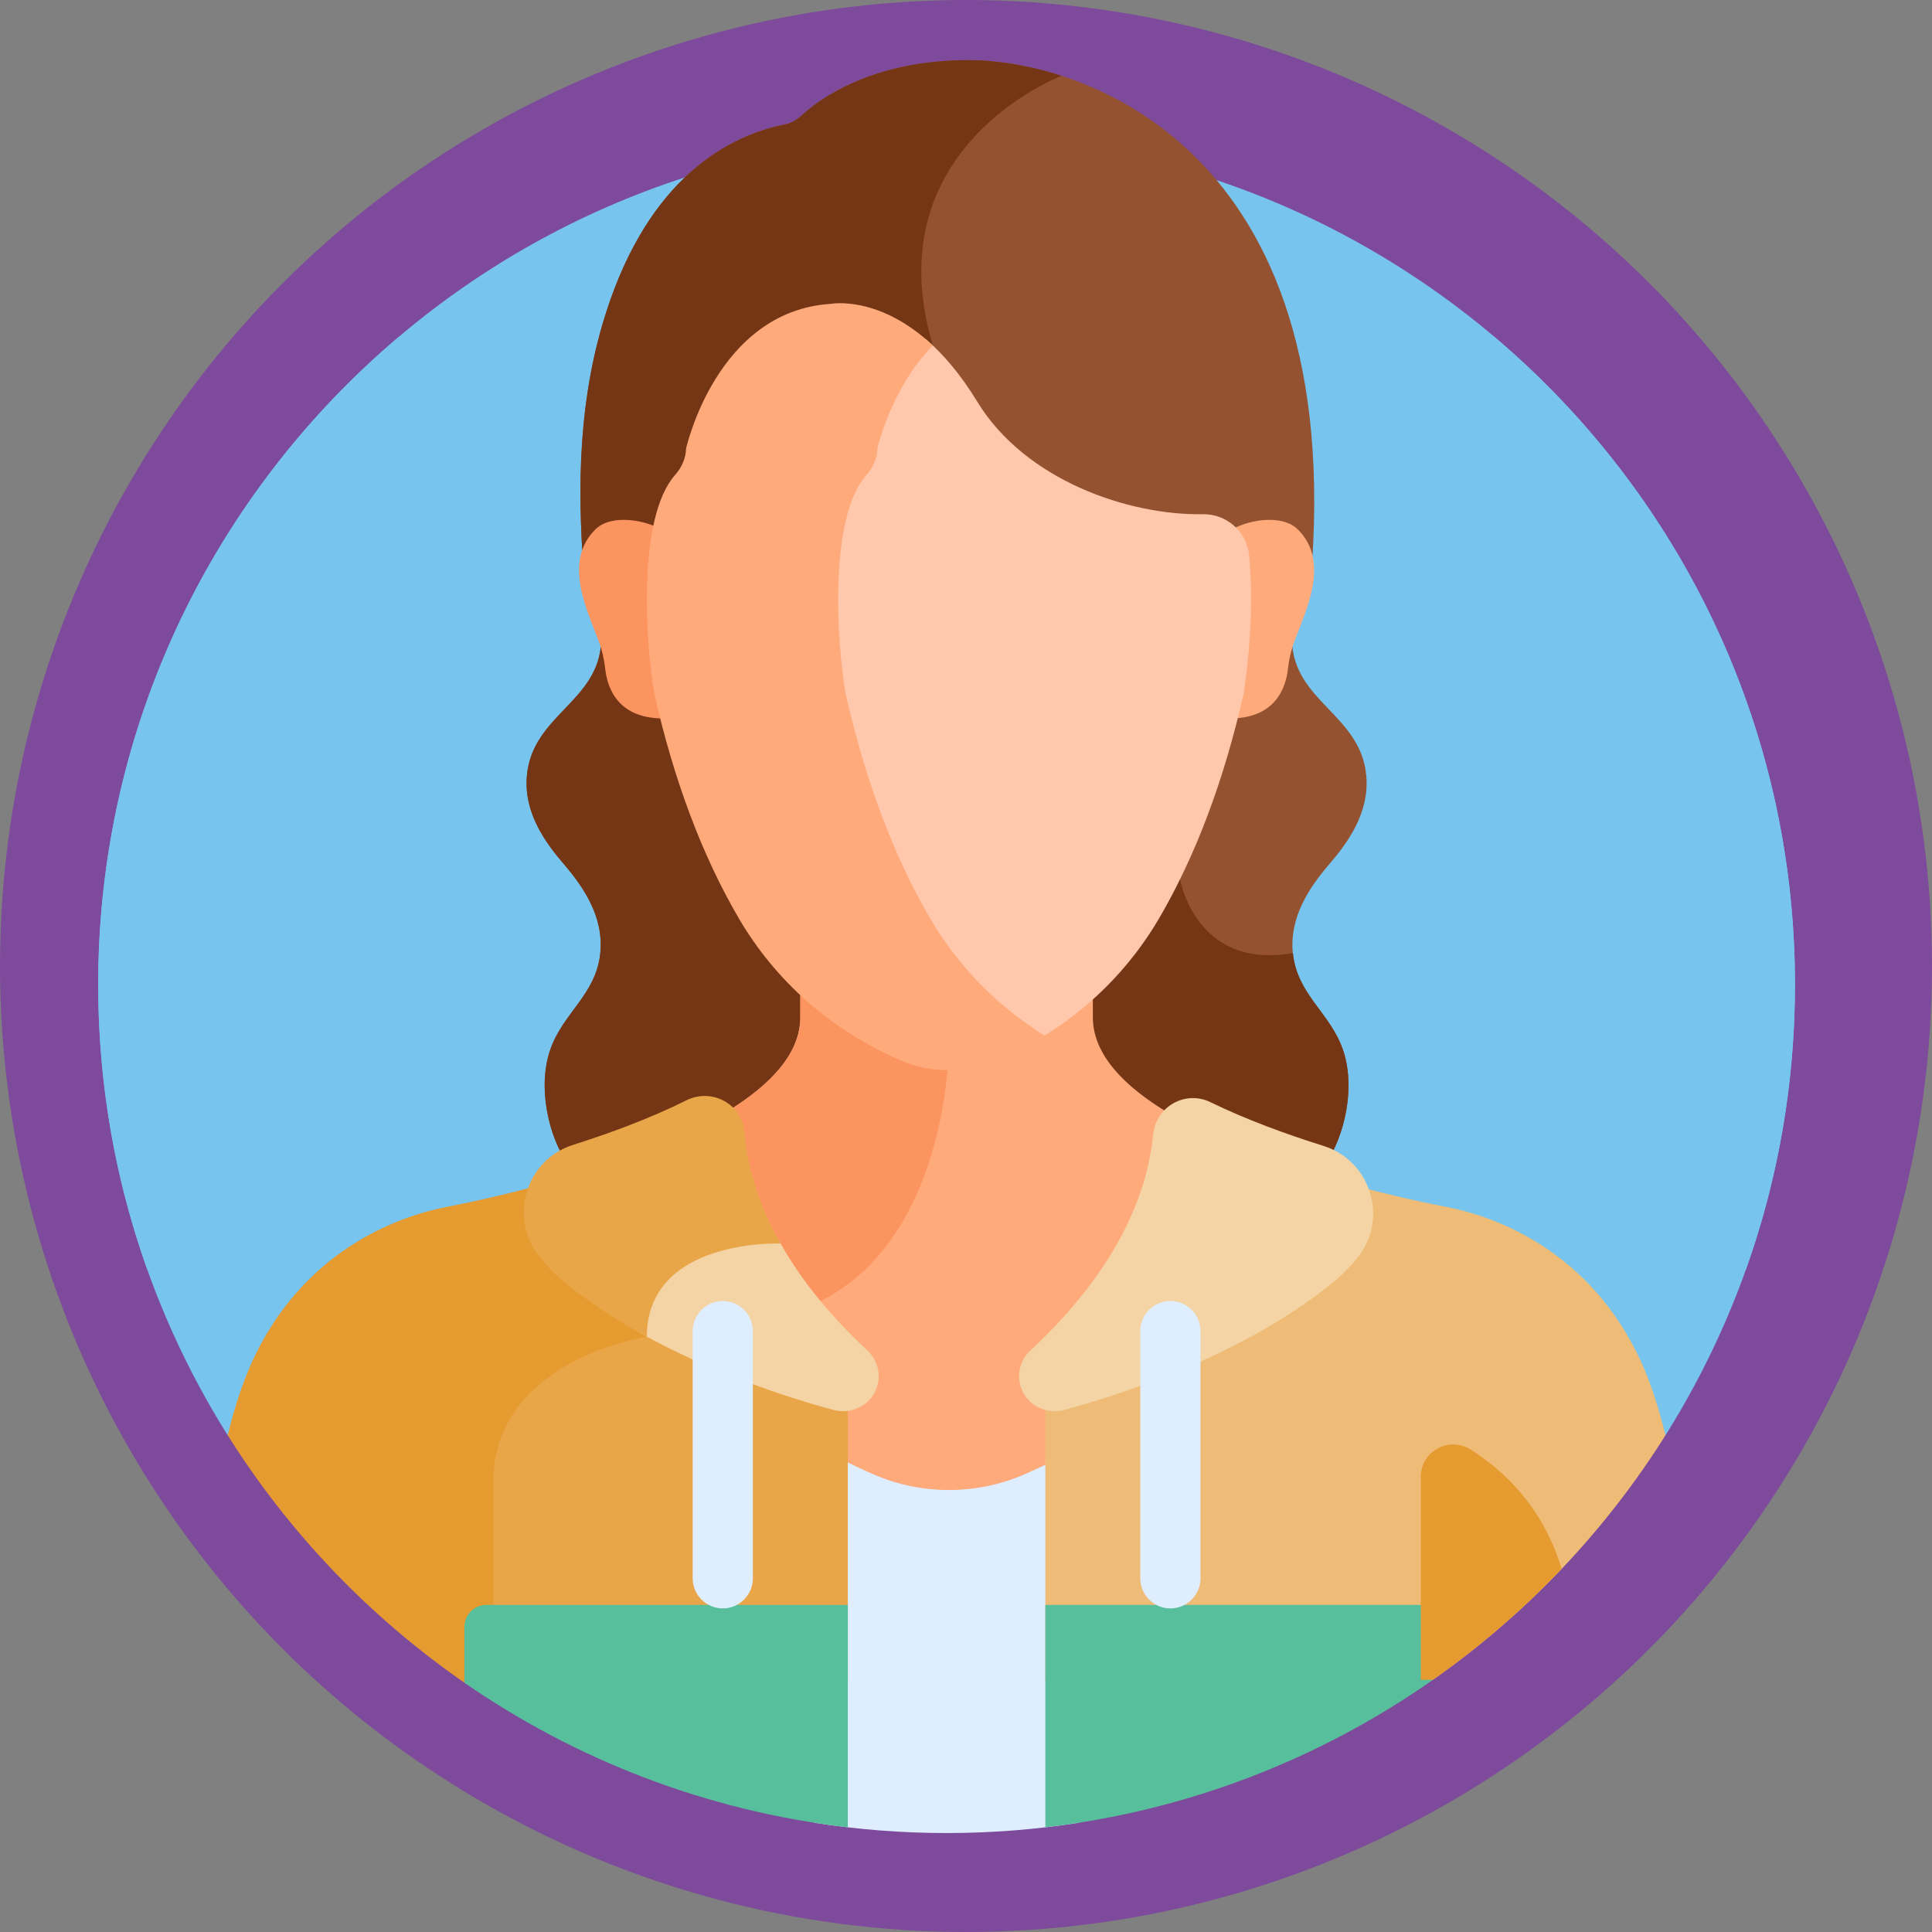 <svg xmlns="http://www.w3.org/2000/svg" width="41" height="41" viewBox="0 0 41 41" fill="none"><rect x="0" y="0" width="41" height="41" fill="#808080" stroke="none"/><circle cx="20.5" cy="20.5" r="20.5" fill="#7E4A9C"></circle><g clip-path="url(#clip0_20_1132)"><path d="M35.344 30.459C37.085 27.688 38.092 24.41 38.092 20.896C38.092 10.953 30.032 2.892 20.088 2.892C10.145 2.892 2.084 10.953 2.084 20.896C2.084 24.41 3.091 27.688 4.832 30.459L35.344 30.459Z" fill="#77C4EE"></path><path d="M28.994 16.455C28.873 15.159 27.45 14.892 27.416 13.583C27.415 13.562 27.416 13.542 27.416 13.522H12.76C12.76 13.542 12.761 13.562 12.76 13.583C12.726 14.892 11.303 15.159 11.182 16.455C11.109 17.234 11.56 17.866 11.965 18.337C12.369 18.809 12.818 19.447 12.739 20.225C12.651 21.1 11.963 21.481 11.685 22.254C11.398 23.052 11.632 24.109 12.064 24.73C12.495 25.351 13.076 25.639 13.637 25.909H26.538C27.099 25.639 27.681 25.351 28.112 24.73C28.544 24.109 28.778 23.052 28.491 22.254C28.213 21.481 27.525 21.1 27.436 20.225C27.358 19.447 27.807 18.809 28.211 18.337C28.616 17.866 29.067 17.234 28.994 16.455Z" fill="#945230"></path><path d="M27.437 20.225C25.371 20.591 25.043 18.659 25.043 18.659C25.043 18.659 23.727 16.316 22.368 13.522H12.76C12.76 13.542 12.761 13.562 12.76 13.583C12.726 14.892 11.303 15.159 11.182 16.455C11.109 17.234 11.56 17.866 11.965 18.337C12.369 18.809 12.818 19.447 12.739 20.225C12.651 21.099 11.963 21.481 11.685 22.253C11.398 23.052 11.632 24.109 12.064 24.73C12.495 25.351 13.076 25.639 13.637 25.909H26.538C27.099 25.639 27.681 25.351 28.112 24.73C28.544 24.109 28.778 23.052 28.491 22.253C28.213 21.481 27.525 21.099 27.437 20.225Z" fill="#753616"></path><path d="M24.583 24.085C24.6 23.91 24.679 23.747 24.805 23.624C23.864 23.062 23.192 22.383 23.192 21.587V21.006C22.44 21.678 21.15 22.535 20.088 22.561C19.026 22.535 17.736 21.678 16.984 21.006V21.587C16.984 22.357 16.354 23.018 15.461 23.57C15.591 23.689 15.671 23.853 15.685 24.029V24.029C15.831 25.657 16.722 27.244 18.333 28.743C18.81 29.187 18.384 29.995 17.711 29.812C17.615 29.786 17.52 29.759 17.424 29.731C17.407 29.727 17.39 29.726 17.373 29.729C17.356 29.732 17.339 29.739 17.326 29.75C17.312 29.76 17.3 29.773 17.293 29.789C17.285 29.805 17.281 29.822 17.281 29.839V30.803C17.689 31.042 18.111 31.255 18.545 31.443C19.558 31.881 20.719 31.881 21.732 31.443C22.13 31.27 22.518 31.076 22.895 30.861V29.867C22.895 29.85 22.891 29.833 22.883 29.817C22.876 29.802 22.864 29.788 22.851 29.778C22.837 29.767 22.821 29.76 22.804 29.757C22.787 29.754 22.769 29.755 22.752 29.759C22.687 29.778 22.624 29.795 22.563 29.812C21.891 29.995 21.464 29.188 21.941 28.744C23.533 27.262 24.422 25.694 24.583 24.085Z" fill="#FFAA7B"></path><path d="M20.088 22.561C19.026 22.535 17.736 21.678 16.984 21.006V21.587C16.984 22.357 16.354 23.018 15.461 23.57C15.591 23.689 15.671 23.853 15.685 24.029C15.796 25.27 16.341 26.486 17.306 27.659C17.341 27.643 17.376 27.627 17.412 27.609C19.665 26.488 20.052 23.528 20.119 22.559C20.109 22.56 20.098 22.561 20.088 22.561Z" fill="#FC9460"></path><path d="M22.895 30.711C22.518 30.926 22.13 31.12 21.732 31.292C20.719 31.73 19.558 31.73 18.545 31.292C18.111 31.105 17.689 30.891 17.281 30.653V38.682C18.196 38.825 19.133 38.9 20.088 38.9C21.043 38.9 21.98 38.825 22.895 38.682V30.711Z" fill="#DEEEFF"></path><path d="M13.618 28.275C13.079 28.382 10.359 29.045 10.359 31.457V35.709L17.992 35.686V28.5L14.547 26.737C14.013 27.059 13.646 27.562 13.618 28.275Z" fill="#E9A649"></path><path d="M11.452 25.152C10.336 25.455 9.498 25.608 9.498 25.608C8.586 25.784 6.584 26.421 5.443 28.702C5.197 29.194 4.995 29.788 4.832 30.458C6.134 32.532 7.848 34.32 9.858 35.711L10.469 35.709V31.457C10.469 28.857 13.727 28.367 13.727 28.367C13.727 27.56 14.149 27.082 14.668 26.798L11.452 25.152Z" fill="#E69B31"></path><path d="M34.733 28.702C33.592 26.421 31.59 25.784 30.678 25.609C30.678 25.609 29.932 25.473 28.912 25.203L22.184 28.572V35.674L30.407 35.649C32.378 34.267 34.061 32.502 35.344 30.459C35.181 29.789 34.979 29.194 34.733 28.702Z" fill="#EEBC77"></path><path d="M22.593 29.92C23.927 29.556 26.379 28.739 28.222 27.27C28.435 27.102 28.628 26.911 28.801 26.701C29.474 25.881 29.101 24.636 28.087 24.318C27.292 24.069 26.445 23.759 25.688 23.39C25.154 23.129 24.531 23.483 24.472 24.074C24.343 25.364 23.693 26.959 21.865 28.661C21.758 28.761 21.683 28.889 21.648 29.031C21.614 29.173 21.622 29.321 21.672 29.459C21.804 29.83 22.213 30.024 22.593 29.92ZM16.503 26.277C15.1 26.258 13.675 26.841 13.619 28.275C13.606 28.277 13.591 28.28 13.577 28.283C15.091 29.131 16.692 29.651 17.681 29.92C18.061 30.024 18.471 29.83 18.603 29.459C18.652 29.321 18.66 29.173 18.626 29.031C18.591 28.889 18.516 28.761 18.41 28.661C17.52 27.834 16.911 27.031 16.503 26.277Z" fill="#F4D3A4"></path><path d="M15.797 24.019C15.744 23.426 15.103 23.084 14.57 23.349C13.815 23.726 12.963 24.042 12.159 24.297C11.151 24.616 10.789 25.852 11.452 26.675C11.63 26.895 11.831 27.095 12.052 27.271C12.575 27.687 13.146 28.051 13.727 28.367C13.727 26.275 16.565 26.389 16.565 26.389C16.08 25.527 15.86 24.726 15.797 24.019Z" fill="#E9A649"></path><path d="M16.665 2.638C16.794 2.612 16.91 2.544 17.007 2.454C17.381 2.108 18.497 1.276 20.562 1.276C22.883 1.276 28.625 3.05 27.812 12.362H12.406C12.27 10.729 12.222 8.794 12.792 6.861C13.647 3.964 15.282 2.916 16.665 2.638Z" fill="#945230"></path><path d="M19.796 7.332C18.541 3.11 22.529 1.61 22.529 1.609C21.776 1.366 21.083 1.276 20.562 1.276C18.497 1.276 17.381 2.108 17.007 2.454C16.91 2.544 16.794 2.612 16.665 2.638C15.282 2.916 13.647 3.964 12.791 6.861C12.221 8.794 12.27 10.729 12.406 12.362H21.815C21 10.617 20.233 8.8 19.796 7.332Z" fill="#753616"></path><path d="M14.065 15.056C14.065 15.056 13.692 12.694 14.122 11.287C13.732 11.027 12.978 10.9 12.639 11.231C11.945 11.91 12.454 12.934 12.697 13.582C12.77 13.775 12.819 13.977 12.842 14.183C12.889 14.62 13.126 15.261 14.11 15.246C14.095 15.182 14.08 15.12 14.065 15.056Z" fill="#FC9460"></path><path d="M27.537 11.231C27.198 10.9 26.444 11.027 26.054 11.287C26.484 12.694 26.11 15.056 26.11 15.056C26.096 15.12 26.081 15.182 26.066 15.246C27.049 15.261 27.287 14.62 27.334 14.183C27.356 13.981 27.404 13.78 27.479 13.582C27.722 12.934 28.231 11.91 27.537 11.231Z" fill="#FFAA7B"></path><path d="M26.509 11.785C26.46 11.283 26.029 10.902 25.524 10.912C23.962 10.94 21.761 10.2 20.739 8.524C20.379 7.933 20.008 7.507 19.652 7.201C18.79 8.131 18.516 9.376 18.516 9.376C18.51 9.581 18.427 9.779 18.277 9.948C17.449 10.882 17.63 13.608 17.823 14.731C18.252 16.62 18.871 18.267 19.666 19.627C20.245 20.617 21.038 21.449 21.996 22.081C23.08 21.447 23.971 20.562 24.601 19.484C25.372 18.163 25.975 16.562 26.392 14.723C26.5 14.036 26.612 12.835 26.509 11.785Z" fill="#FFC7AB"></path><path d="M19.736 19.484C18.964 18.163 18.362 16.563 17.946 14.727C17.758 13.636 17.582 10.986 18.387 10.079C18.533 9.915 18.613 9.722 18.619 9.523C18.619 9.523 18.901 8.242 19.796 7.332C18.653 6.255 17.634 6.448 17.634 6.448C15.201 6.6 14.559 9.523 14.559 9.523C14.553 9.722 14.473 9.915 14.327 10.079C13.522 10.986 13.698 13.636 13.886 14.727C14.302 16.563 14.904 18.163 15.676 19.484C16.46 20.826 17.647 21.869 19.109 22.501C19.763 22.784 20.514 22.784 21.169 22.501C21.514 22.352 21.849 22.176 22.169 21.977C21.162 21.352 20.332 20.505 19.736 19.484Z" fill="#FFAA7B"></path><path d="M9.856 34.524V35.711C12.22 37.346 14.993 38.431 17.992 38.778V34.058H10.322C10.198 34.058 10.08 34.107 9.992 34.195C9.905 34.282 9.856 34.401 9.856 34.524ZM30.41 34.058H22.184V38.778C25.221 38.426 28.027 37.319 30.41 35.648V34.058Z" fill="#57BF9B"></path><path d="M15.339 34.133C14.987 34.133 14.7 33.846 14.7 33.494V28.248C14.7 27.896 14.987 27.609 15.339 27.609C15.69 27.609 15.977 27.896 15.977 28.248V33.494C15.977 33.846 15.69 34.133 15.339 34.133ZM24.837 34.133C24.486 34.133 24.198 33.846 24.198 33.494V28.248C24.198 27.896 24.486 27.609 24.837 27.609C25.188 27.609 25.476 27.896 25.476 28.248V33.494C25.476 33.846 25.189 34.133 24.837 34.133Z" fill="#DEEEFF"></path><path d="M31.709 7.146C30.479 8.144 29.579 9.59 30.288 11.518C33.299 19.716 26.971 19.357 33.152 23.258C35.063 24.463 36.294 25.852 37.049 26.946C37.724 25.055 38.092 23.019 38.092 20.896C38.092 15.382 35.613 10.448 31.709 7.146ZM8.467 7.146C9.697 8.144 10.597 9.59 9.888 11.518C6.877 19.716 13.205 19.357 7.024 23.258C5.113 24.463 3.882 25.852 3.127 26.946C2.452 25.055 2.084 23.019 2.084 20.896C2.084 15.382 4.563 10.448 8.467 7.146Z" fill="#77C4EE"></path><path d="M30.407 35.648C31.394 34.956 32.309 34.167 33.14 33.294C32.746 31.977 31.901 31.198 31.21 30.762C30.751 30.471 30.152 30.798 30.152 31.341V35.649L30.407 35.648Z" fill="#E69B31"></path></g><defs><clipPath id="clip0_20_1132"><rect width="37.625" height="37.625" fill="white" transform="translate(1.275 1.276)"></rect></clipPath></defs></svg>